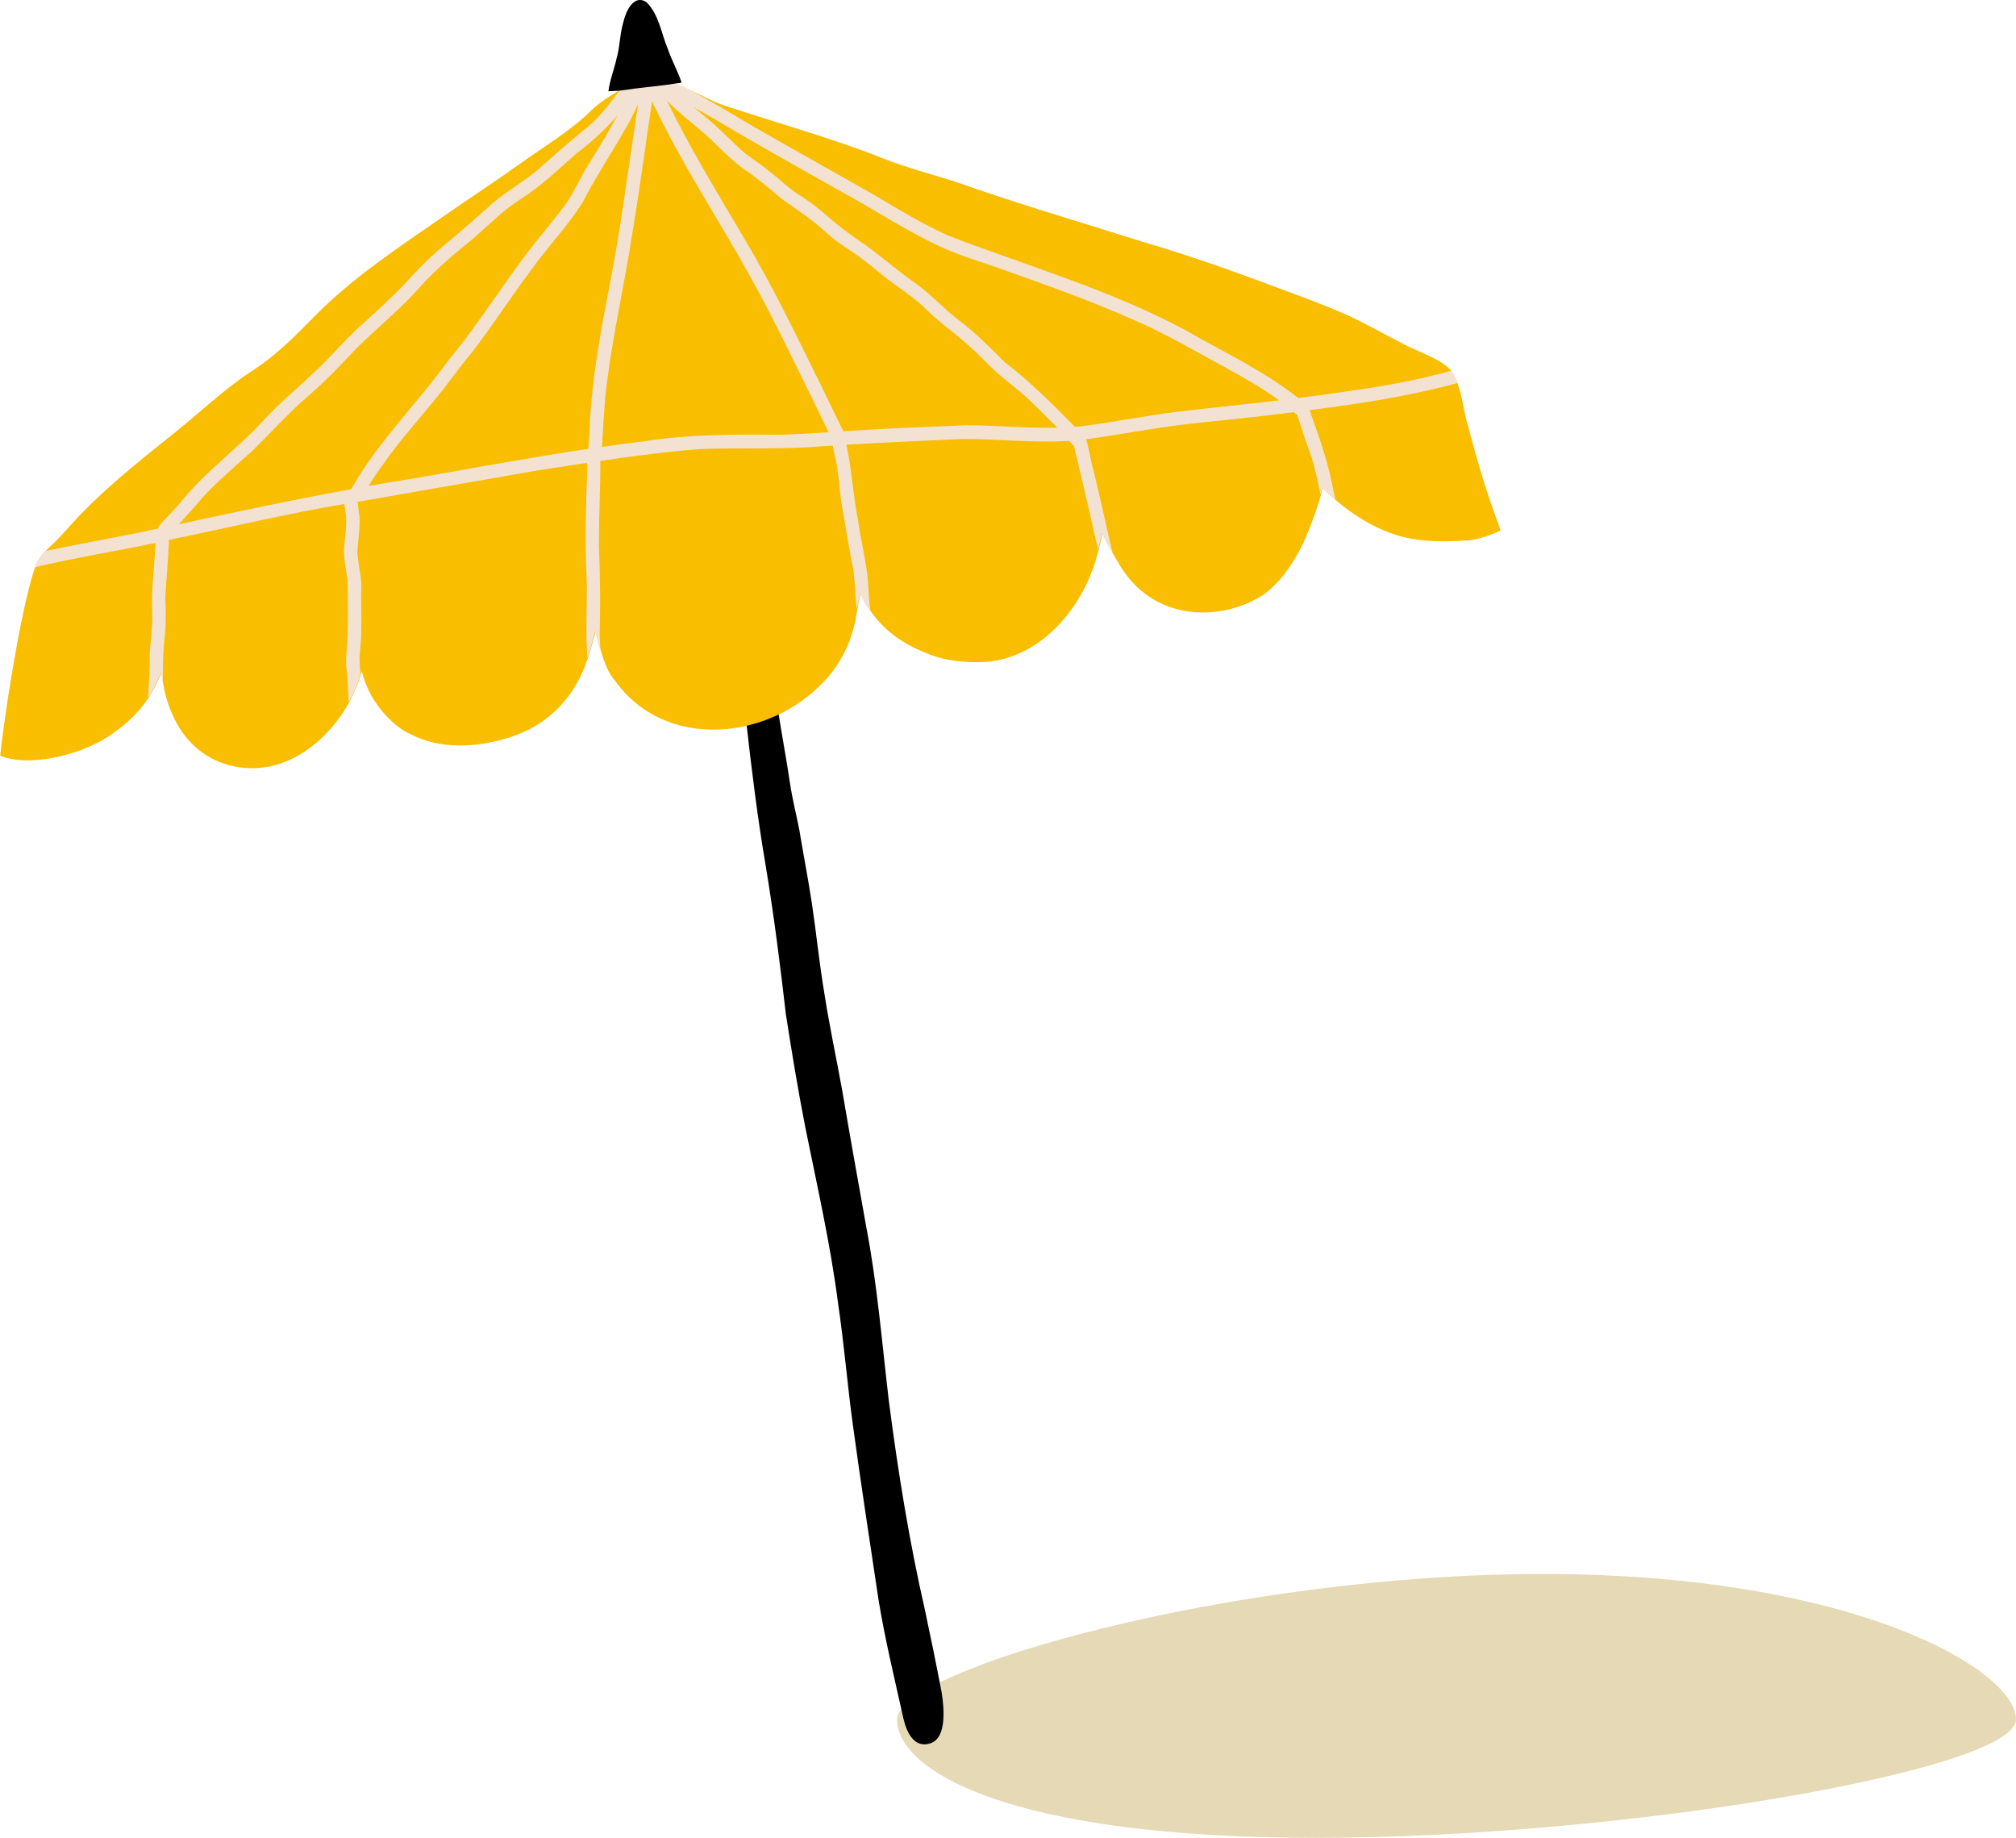 <?xml version="1.0" encoding="UTF-8"?><svg xmlns="http://www.w3.org/2000/svg" viewBox="0 0 221.61 202"><defs><style>.cls-1{isolation:isolate;}.cls-2{fill:#f9be00;}.cls-3{fill:#e6d9b5;mix-blend-mode:multiply;}.cls-4{fill:#f3e2d2;}</style></defs><g class="cls-1"><g id="_レイヤー_2"><g id="fv_title"><path class="cls-3" d="M221.61,189c0,5.52-43.03,13-77,13s-46-7.48-46-13,37.03-16,71-16,52,10.48,52,16Z"/><path d="M103.52,186.07c-.58-3.05-1.2-6.09-1.85-9.13-1.72-7.52-2.97-15.26-3.97-23.02-.76-6.44-1.28-12.92-2.51-19.25-.88-4.92-1.76-9.83-2.6-14.77-.65-3.62-1.43-7.18-1.99-10.84-.55-3.29-.88-6.64-1.38-9.95-.41-2.66-.92-5.27-1.36-7.93-.35-1.76-.79-3.49-1.05-5.28-.57-3.9-1.41-7.72-1.74-11.68-.32-2.58-.91-5.08-1.1-7.71-.06-.63-.14-1.25-.23-1.87-1.28.06-2.53.17-3.74.67-.02.01-.05.02-.07.03.06.69.13,1.37.23,2.05.5,4.01,1.44,7.89,1.87,11.91.59,5.31,1.25,10.62,2.14,15.86.9,5.41,1.59,10.87,2.22,16.33.65,4.16,1.33,8.32,2.14,12.44,1.3,6.44,2.76,12.82,3.61,19.42.65,4.39,1.01,8.85,1.61,13.25.87,6.4,1.86,12.78,2.81,19.16.72,4.44,1.78,8.75,2.74,13.09.33,1.47,1.16,3.37,2.98,2.76,1.83-.61,1.49-3.91,1.24-5.54Z"/><path class="cls-2" d="M164.96,58.31s-2,.98-3.69,1.09c-2.04.13-4.09.17-6.08-.18-3.41-.6-6.41-2.58-8.32-4.22-.61-.52-1.11-1.01-1.48-1.41-.04.22-.1.47-.17.75-.49,1.84-1.67,4.82-2.23,5.89-1.04,2.01-2.67,4.37-4.7,5.5-3.31,1.85-7.5,2.2-10.93.46-1.79-.91-3.22-2.32-4.25-4.03-.11-.18-.38-.64-.69-1.18t0,0c-.45-.81-.99-1.8-1.22-2.38-.13.59-.27,1.2-.43,1.82-.09.34-.18.68-.28,1.02-1.65,5.63-6.38,11.22-12.75,11.34-1.82.03-3.69-.16-5.4-.79-2.8-1.05-4.99-2.48-6.59-4.75-.43-.61-.82-1.29-1.16-2.03-.13.59-.23,1.18-.34,1.77-.04.23-.09.45-.13.68-.4,2.62-1.61,5.14-3.4,7.09-6.15,6.71-17.62,7.77-23.11.07-.69-.74-1.18-2-1.54-3.22-.24-.8-.42-1.58-.58-2.2,0,0-.55,2.03-.86,2.89h0c-.14.4-.27.75-.38,1.05-1.52,3.82-4.39,6.51-8.27,7.72-3.54,1.11-7.63,1.38-10.99-.44-1.12-.43-4.33-2.93-5.21-6.85-.03.12-.07.25-.11.37-.32,1.05-.76,2.08-1.3,3.07-2.11,3.83-5.81,6.94-10.08,7.21-.89.05-1.81-.01-2.75-.23-4.47-1.02-6.89-4.81-7.62-9.11-.07-.39-.12-.77-.16-1.17-.43,1.08-.92,2-1.45,2.8-1.39,2.09-3.03,3.34-4.49,4.29-3.14,2.04-8.68,3.35-11.8,2.06.75-6.78,2.6-17.31,3.83-20.68.03-.08.06-.16.09-.23.26-.66.61-1.12,1.02-1.54.25-.26.53-.51.82-.79,1.12-1.06,2.09-2.28,3.17-3.38,3.18-3.26,6.72-6.06,10.26-8.89,2.82-2.26,5.58-4.91,8.61-6.86,2.45-1.58,4.54-3.67,6.57-5.74,4.47-4.57,9.61-7.87,14.82-11.49,2.72-1.89,5.5-3.7,8.19-5.63,2.4-1.72,5.35-3.48,7.45-5.56,1.01-1.01,2.24-1.73,3.44-2.49.01,0,.03-.02.04-.02.79-.5,1.49-.9,2.4-.94,1.04-.05.66.04,1.7.11.52.03,1.05.08,1.56.21.55.15,1.24.45,1.96.8,1.22.57,2.52,1.26,3.39,1.56,5.94,2,11.89,3.59,17.73,5.91,2.51.99,5.12,1.68,7.7,2.48,6.82,2.43,13.78,4.45,20.68,6.64,5.08,1.48,10.06,3.24,15.01,5.11,2.53.94,5.08,1.85,7.55,2.96,2.24,1.01,4.36,2.26,6.56,3.36,1.32.69,4.09,1.62,4.98,2.83,0,0,0,.01,0,.01.28.38.5.85.68,1.35.49,1.36.68,3.02,1.01,4.22.63,2.3,1.25,4.61,1.96,6.88.4,1.29,1.77,5.11,1.77,5.11Z"/><path class="cls-4" d="M144,45.07c5.46-.69,10.9-1.52,16.21-2.97-.18-.5-.4-.97-.68-1.35-3.7,1.01-7.47,1.73-11.27,2.23-1.84.29-3.7.54-5.56.77-3.79-3.02-8.24-5.06-12.42-7.48-8.27-4.42-17.32-7.03-26.04-10.37-3.64-1.62-6.95-3.87-10.44-5.77-4.79-2.74-9.64-5.37-14.36-8.23-1.18-.67-2.37-1.3-3.53-2-.73-.34-1.42-.65-1.96-.8-.51-.14-1.03-.18-1.56-.21-1.04-.06-.66-.16-1.7-.11-.91.04-1.61.44-2.4.94-.01,0-.03.02-.04.02-1.07,1.48-2.18,2.93-3.56,4.15-1.67,1.32-3.27,2.72-4.86,4.14-1.72,1.64-3.85,2.75-5.66,4.29-1.81,1.6-3.61,3.23-5.49,4.75-1.54,1.3-2.96,2.74-4.3,4.24-1.63,1.7-3.38,3.26-5.12,4.84-1.73,1.61-3.23,3.45-4.99,5.02-1.76,1.64-3.6,3.2-5.24,4.97-2.93,3.21-6.54,5.73-9.24,9.15-.63.72-1.29,1.4-1.94,2.09-.19.2-.41.45-.51.72-.47.1-.94.2-1.41.31-3.66.75-7.35,1.38-11,2.17-.41.42-.75.88-1.02,1.54-.03.07-.06.15-.09.23,4.39-1.05,8.85-1.74,13.27-2.68-.1,2.64-.5,5.26-.35,7.9.04,1.52-.23,3.02-.29,4.53.03,1.53-.08,3.05-.18,4.58.53-.8,1.02-1.72,1.45-2.8.04.39.09.78.16,1.17.01-.2.02-.4.02-.6-.01-1.71.07-3.4.27-5.1.09-1.24.04-2.5,0-3.74.12-1.93.29-3.85.39-5.78,0-.16.01-.32,0-.48.23-.05.46-.1.68-.15,5.68-1.16,11.31-2.51,17.02-3.53.52-.09,1.05-.18,1.57-.27.11.37.11.79.19,1.17.13,1.27-.13,2.54-.2,3.81-.02,1.13.22,2.25.39,3.37.03,2.02.06,4.06,0,6.08-.04,1.24-.25,2.46-.12,3.7.14,1.22.17,2.44.23,3.67.55-.99.99-2.02,1.3-3.07-.05-.62-.08-1.23-.1-1.85.06-.93.18-1.85.19-2.77.05-1.77-.05-3.53.01-5.32-.06-1.19-.4-2.35-.43-3.54.05-1.3.32-2.6.22-3.9-.09-.52-.13-1.06-.2-1.59,6.62-1.15,13.25-2.31,19.87-3.47,1.78-.27,3.57-.55,5.36-.82,0,.13,0,.26,0,.39.03,1.24-.08,2.46-.1,3.7-.09,3.12-.08,6.24.07,9.36.01,2.36-.11,4.72,0,7.07.02.3.04.6.06.91.3-.87.62-1.92.85-2.9h0c.15.63.34,1.41.58,2.21-.03-.62-.06-1.23-.08-1.84.09-3.3.05-6.6-.09-9.89,0-3.07.17-6.15.16-9.22,3.64-.54,7.29-1.02,10.97-1.3,4.44-.17,8.89.07,13.33-.31.42-.03.83-.05,1.25-.07.14.8.36,1.59.49,2.39.2,1.26.27,2.53.45,3.79.44,2.44.79,4.89,1.3,7.31.18,1.19.2,2.4.3,3.61.03.31.07.61.11.92.11-.6.22-1.18.34-1.77.34.75.73,1.42,1.16,2.03-.17-1.21-.21-2.45-.3-3.67-.22-2.11-.76-4.17-1.05-6.28-.55-2.8-.7-5.64-1.3-8.43,4.24-.25,8.47-.44,12.71-.63,3.92-.02,7.85.46,11.77.21.15.16.3.32.45.48.03.02.06.04.09.06.09.37.14.75.25,1.11.84,3.43,1.61,6.88,2.4,10.32.16-.62.3-1.23.43-1.82.23.58.77,1.57,1.22,2.38-.02-.07-.03-.14-.06-.21-.71-3.01-1.35-6.03-2.09-9.04-.35-1.12-.44-2.36-.84-3.47.12-.02.24-.03.35-.04,3.35-.46,6.68-1.1,10.04-1.53,2.85-.34,5.89-.62,8.78-.95,1.22-.15,2.44-.29,3.66-.45.07.06.14.11.2.17.06.05.11.08.17.12.28.7.5,1.44.72,2.16.37,1.15.85,2.25,1.14,3.42.28,1.05.51,2.12.73,3.18.08-.28.13-.53.17-.75.37.4.87.89,1.48,1.41-.13-.61-.25-1.22-.38-1.81-.56-2.78-1.52-5.46-2.48-8.12ZM38.66,53.67s-.06.07-.09.1c-6.34,1.15-12.64,2.49-18.93,3.86.88-.96,1.77-1.91,2.6-2.92,1.69-1.84,3.61-3.45,5.46-5.12,2.16-2.1,4.15-4.36,6.45-6.3,1.78-1.55,3.38-3.26,4.99-4.96,2.28-2.26,4.79-4.28,6.94-6.68,1.82-2.09,3.98-3.82,6.11-5.58,1.66-1.47,3.24-3.05,5.12-4.25,2.19-1.37,4.07-3.21,6.01-4.91,1.65-1.26,3.2-2.65,4.55-4.23-1.05,1.95-2.2,3.85-3.39,5.73-.79,1.32-1.4,2.74-2.29,4.01-1.06,1.49-2.28,2.85-3.39,4.29-3.33,4.2-6.09,8.8-9.53,12.92-3.45,4.76-7.71,8.91-10.61,14.04ZM64.87,46.01c-.05,1.11-.12,2.21-.2,3.32-6.37.95-12.69,2.13-19.03,3.23-1.71.27-3.41.55-5.11.85.47-.82,1.02-1.59,1.57-2.36,1.67-2.39,3.62-4.6,5.48-6.85,1.52-1.81,2.86-3.76,4.38-5.57,2.23-2.9,4.2-6,6.41-8.93,1.83-2.59,4.07-4.86,5.73-7.56,1.42-2.77,3.17-5.34,4.68-8.06.53-.84.94-1.75,1.36-2.66-1.07,7.05-1.95,14.13-3.36,21.12-.86,4.46-1.63,8.94-1.92,13.48ZM85.5,47.78c-4.89-.03-9.79-.05-14.63.71-1.57.19-3.14.41-4.7.63.12-1.82.21-3.64.36-5.46.64-6.05,2.05-11.97,2.97-17.97.81-4.84,1.45-9.71,2.18-14.56.09.17.17.34.24.52,3.01,6.29,6.83,12.12,10.24,18.19,3.23,5.77,6,11.74,8.93,17.67-1.86.12-3.73.23-5.6.28ZM105.99,46.75c-4.3.18-8.6.33-12.89.63-.13,0-.26.02-.39.02-.82-1.66-1.63-3.31-2.43-4.98-2.67-5.4-5.27-10.83-8.35-16.01-2.98-5.07-6.08-10.1-8.64-15.39,1.25,1.33,2.72,2.44,4.11,3.62,1.61,1.44,3.04,3.11,4.87,4.28,1.27.91,2.46,1.92,3.65,2.93,1.57,1.11,3.18,2.16,4.62,3.46,1.02.97,2.2,1.74,3.36,2.52,1.32.88,2.5,1.95,3.75,2.92,1.23.89,2.48,1.75,3.63,2.74.82.81,1.66,1.59,2.57,2.3,1.78,1.39,3.47,2.87,5.03,4.51,1.37,1.34,2.86,2.33,4.28,3.67.98.98,2.04,2,3.07,3.04-3.4.08-6.81-.28-10.21-.27ZM129.11,45.29c-3.34.44-6.66,1.09-10,1.53-.31.04-.63.07-.94.1-2.46-2.48-4.91-4.97-7.7-7.09-1.65-1.64-3.27-3.3-5.14-4.69-1.61-1.21-2.93-2.75-4.57-3.91-1.93-1.35-3.72-2.9-5.62-4.3-1.65-1.08-3.19-2.27-4.66-3.58-.94-.77-1.91-1.5-2.95-2.13-1.06-.73-1.98-1.65-3.01-2.43-.99-.83-2.12-1.49-3.09-2.34-.95-.89-1.87-1.82-2.84-2.7-.75-.67-1.54-1.3-2.31-1.95.6.34,1.2.67,1.8,1.01,4.74,2.84,9.57,5.53,14.38,8.24,3.45,1.86,6.72,4.04,10.25,5.75,2.12,1.05,4.39,1.75,6.63,2.51,5.14,1.82,10.29,3.63,15.27,5.84,3.54,1.52,6.84,3.48,10.23,5.32,1.98,1.07,3.94,2.21,5.77,3.53-3.83.45-7.67.84-11.48,1.29Z"/><path d="M67.81,6.33c.34-1.29.33-2.64.72-3.92.25-1.12,1.11-3.09,2.52-2.18,1.38,1.32,1.63,3.42,2.35,5.12.44,1.3,1.08,2.4,1.51,3.68,0,.02,0,.03,0,.05-.11.02-.22.04-.33.06,0,0-.01,0-.02,0,0,0,.01,0,.02,0,0,0,0,0,.01,0-.02,0-.04,0-.06,0,0,0,.02,0,.03,0-.01,0-.02,0-.03,0,0,0,0,0,0,0,0,0,0,0-.01,0,0,0,0,0,0,0,0,0,0,0,0,0,0,0,0,0,0,0-.8.13-1.61.24-2.41.33-.79.09-1.58.17-2.36.27-.53.07-1.06.14-1.59.22-.03,0-.06,0-.1.01-.39.02-.79.04-1.18.06.16-1.26.66-2.46.92-3.7Z"/></g></g></g></svg>